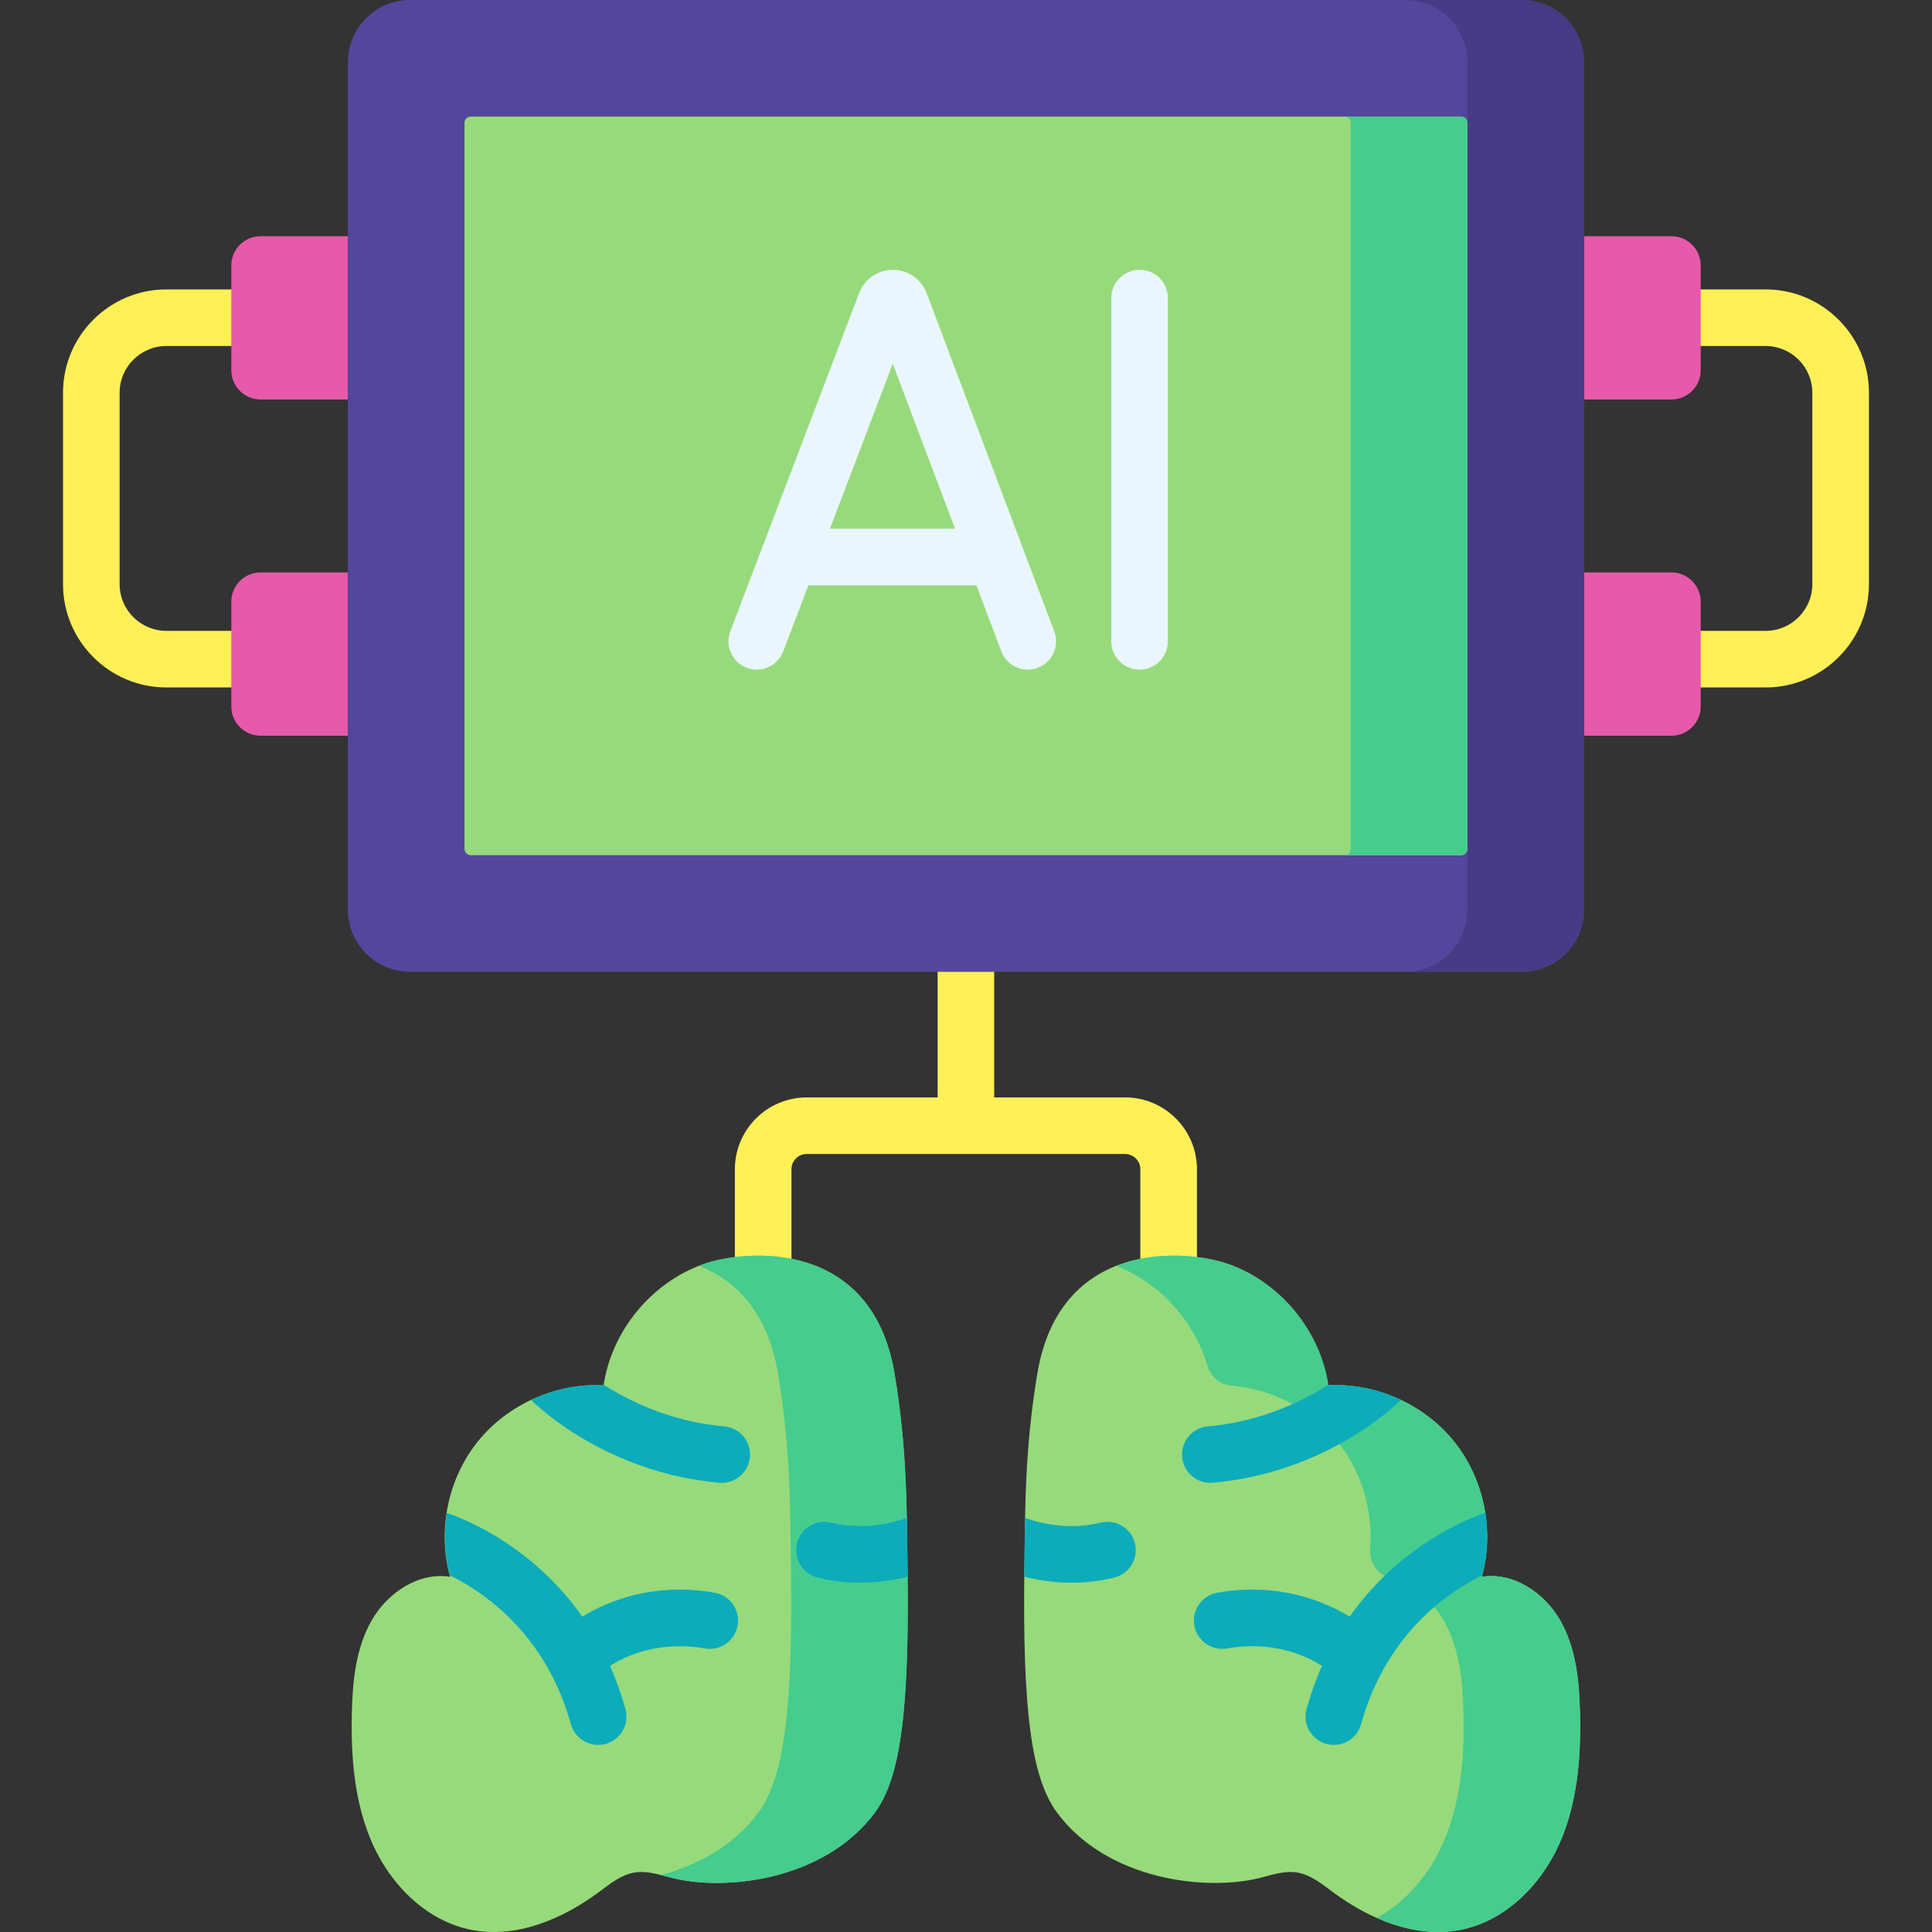 <svg xmlns="http://www.w3.org/2000/svg" width="80" height="80" viewBox="0 0 80 80" fill="none"><rect x="0" y="0" width="80" height="80" fill="#333333" stroke="none"/><g clip-path="url(#clip0_2215_547)"><path d="M46.589 45.442H41.168V38.68C41.168 38.032 40.644 37.508 39.996 37.508C39.349 37.508 38.825 38.032 38.825 38.68V45.442H33.404C31.764 45.442 30.43 46.776 30.43 48.416V53.864C30.43 54.511 30.954 55.036 31.602 55.036C32.249 55.036 32.773 54.511 32.773 53.864V48.416C32.773 48.068 33.056 47.785 33.404 47.785H46.589C46.937 47.785 47.219 48.068 47.219 48.416V53.864C47.219 54.511 47.744 55.036 48.391 55.036C49.039 55.036 49.563 54.511 49.563 53.864V48.416C49.563 46.776 48.229 45.442 46.589 45.442Z" fill="#FEF056"></path><path d="M6.888 14.328H9.576C10.223 14.328 10.748 13.803 10.748 13.156C10.748 12.509 10.223 11.984 9.576 11.984H6.888C4.529 11.984 2.609 13.904 2.609 16.263V24.187C2.609 26.547 4.529 28.466 6.888 28.466H9.576C10.223 28.466 10.748 27.941 10.748 27.294C10.748 26.647 10.223 26.122 9.576 26.122H6.888C5.821 26.122 4.953 25.254 4.953 24.187V16.263C4.953 15.196 5.821 14.328 6.888 14.328Z" fill="#FEF056"></path><path d="M73.11 11.984H70.422C69.775 11.984 69.25 12.509 69.25 13.156C69.25 13.803 69.775 14.328 70.422 14.328H73.11C74.177 14.328 75.045 15.196 75.045 16.263V24.187C75.045 25.254 74.177 26.122 73.11 26.122H70.422C69.775 26.122 69.25 26.647 69.25 27.294C69.25 27.941 69.775 28.466 70.422 28.466H73.11C75.469 28.466 77.389 26.547 77.389 24.187V16.263C77.389 13.904 75.469 11.984 73.11 11.984Z" fill="#FEF056"></path><path d="M14.407 16.542H10.79C10.12 16.542 9.578 15.999 9.578 15.331V10.993C9.578 10.324 10.12 9.781 10.79 9.781H14.407V16.542H14.407Z" fill="#E759AA"></path><path d="M14.407 30.464H10.79C10.12 30.464 9.578 29.921 9.578 29.252V24.915C9.578 24.245 10.12 23.703 10.79 23.703H14.407V30.464H14.407Z" fill="#E759AA"></path><path d="M65.594 16.542H69.211C69.88 16.542 70.423 15.999 70.423 15.331V10.993C70.423 10.324 69.88 9.781 69.211 9.781H65.594V16.542Z" fill="#E759AA"></path><path d="M65.594 30.464H69.211C69.88 30.464 70.423 29.921 70.423 29.252V24.915C70.423 24.245 69.88 23.703 69.211 23.703H65.594V30.464Z" fill="#E759AA"></path><path d="M63.018 40.241H16.982C15.559 40.241 14.406 39.088 14.406 37.666V2.575C14.406 1.153 15.559 0 16.982 0H63.018C64.44 0 65.593 1.153 65.593 2.575V37.666C65.593 39.088 64.44 40.241 63.018 40.241Z" fill="#54469C"></path><path d="M63.017 0H58.188C59.61 0 60.763 1.153 60.763 2.575V37.666C60.763 39.088 59.61 40.241 58.188 40.241H63.016C64.439 40.241 65.592 39.088 65.592 37.666V2.575C65.592 1.153 64.439 0 63.017 0Z" fill="#463B84"></path><path d="M19.234 35.152V5.088C19.234 4.945 19.351 4.828 19.494 4.828H60.503C60.647 4.828 60.763 4.945 60.763 5.088V35.152C60.763 35.295 60.647 35.412 60.503 35.412H19.494C19.351 35.412 19.234 35.295 19.234 35.152Z" fill="#97DA7B"></path><path d="M60.501 4.828H55.672C55.816 4.828 55.932 4.945 55.932 5.088V35.152C55.932 35.295 55.816 35.412 55.672 35.412H60.501C60.644 35.412 60.761 35.295 60.761 35.152V5.088C60.761 4.945 60.644 4.828 60.501 4.828Z" fill="#46CC8D"></path><path d="M29.114 52.349C26.971 53.11 25.324 55.115 24.993 57.364C23.018 57.258 21.015 58.155 19.778 59.697C18.542 61.24 18.103 63.39 18.637 65.293C17.337 65.083 16.045 65.951 15.391 67.094C14.737 68.237 14.6 69.599 14.569 70.915C14.525 72.78 14.676 74.695 15.446 76.395C16.216 78.095 17.695 79.557 19.527 79.913C21.377 80.273 23.277 79.474 24.792 78.353C25.254 78.01 25.721 77.624 26.289 77.535C26.809 77.454 27.328 77.637 27.838 77.764C30.068 78.32 34.137 77.849 36.208 75.075C37.286 73.631 37.658 70.847 37.573 64.842C37.542 62.644 37.568 60.013 37.034 56.859C36.096 51.306 30.908 51.711 29.114 52.349Z" fill="#97DA7B"></path><path d="M37.58 64.842C37.549 62.644 37.575 60.013 37.041 56.859C36.103 51.306 30.916 51.711 29.121 52.349C29.063 52.369 29.006 52.395 28.949 52.417C30.441 53.005 31.779 54.296 32.212 56.859C32.746 60.013 32.72 62.644 32.751 64.843C32.836 70.847 32.464 73.631 31.386 75.075C30.374 76.43 28.885 77.235 27.367 77.639C27.527 77.68 27.687 77.724 27.845 77.764C30.075 78.32 34.144 77.849 36.215 75.075C37.293 73.631 37.665 70.847 37.58 64.842Z" fill="#46CC8D"></path><path d="M50.877 52.349C53.019 53.11 54.667 55.115 54.998 57.364C56.973 57.258 58.976 58.155 60.213 59.697C61.449 61.24 61.888 63.39 61.354 65.293C62.654 65.083 63.946 65.951 64.6 67.094C65.254 68.237 65.391 69.599 65.421 70.915C65.465 72.78 65.315 74.695 64.545 76.395C63.775 78.095 62.296 79.557 60.464 79.913C58.614 80.273 56.714 79.474 55.199 78.353C54.737 78.01 54.269 77.624 53.702 77.535C53.182 77.454 52.663 77.637 52.153 77.764C49.923 78.32 45.854 77.849 43.783 75.075C42.705 73.631 42.333 70.847 42.418 64.842C42.449 62.644 42.423 60.013 42.957 56.859C43.895 51.306 49.083 51.711 50.877 52.349Z" fill="#97DA7B"></path><path d="M65.428 70.914C65.397 69.597 65.261 68.236 64.607 67.093C63.953 65.95 62.661 65.082 61.361 65.293C61.894 63.389 61.456 61.239 60.219 59.696C58.982 58.154 56.98 57.257 55.005 57.363C54.674 55.114 53.026 53.109 50.884 52.348C49.917 52.004 47.967 51.73 46.227 52.416C48.03 53.122 49.459 54.71 50.001 56.565C50.132 57.012 50.522 57.336 50.986 57.375C52.684 57.514 54.323 58.365 55.39 59.696C56.383 60.936 56.862 62.566 56.735 64.146C56.691 64.702 57.048 65.207 57.588 65.347C58.493 65.58 59.304 66.264 59.778 67.093C60.432 68.236 60.568 69.597 60.599 70.914C60.643 72.779 60.492 74.694 59.722 76.394C59.156 77.646 58.203 78.767 57.009 79.414C58.109 79.903 59.3 80.14 60.47 79.912C62.303 79.556 63.782 78.094 64.552 76.394C65.321 74.694 65.472 72.779 65.428 70.914Z" fill="#46CC8D"></path><path d="M58.009 57.967C58.008 57.97 58.005 57.973 58.001 57.977C57.934 58.044 57.04 58.933 55.465 59.795C54.156 60.511 52.381 61.206 50.22 61.397C50.186 61.4 50.151 61.402 50.117 61.402C49.515 61.402 49.005 60.942 48.95 60.331C48.894 59.688 49.37 59.119 50.015 59.062C51.378 58.942 52.561 58.572 53.522 58.141C54.095 57.883 54.592 57.605 55 57.344C55.001 57.35 55.001 57.355 55.003 57.361C56.036 57.305 57.075 57.523 58.009 57.967Z" fill="#0CACBA"></path><path d="M61.369 65.234C60.83 65.498 60.119 65.917 59.388 66.544C58.218 67.55 56.997 69.091 56.36 71.394C56.216 71.912 55.744 72.253 55.23 72.253C55.127 72.253 55.022 72.239 54.917 72.211C54.294 72.037 53.928 71.392 54.1 70.769C54.279 70.127 54.494 69.533 54.738 68.981C54.11 68.577 52.739 67.922 50.811 68.259C50.174 68.37 49.566 67.944 49.455 67.306C49.344 66.669 49.771 66.061 50.408 65.95C52.964 65.503 54.871 66.319 55.888 66.942C56.344 66.291 56.838 65.73 57.336 65.25C59.105 63.541 60.944 62.833 61.497 62.648C61.635 63.508 61.596 64.394 61.369 65.234Z" fill="#0CACBA"></path><path d="M46.141 65.323C45.523 65.478 44.93 65.536 44.383 65.536C43.602 65.536 42.92 65.417 42.414 65.291C42.414 65.144 42.417 64.992 42.419 64.841C42.428 64.214 42.431 63.552 42.445 62.852C42.641 62.927 44.03 63.434 45.573 63.05C46.202 62.894 46.837 63.275 46.994 63.903C47.152 64.531 46.769 65.167 46.141 65.323Z" fill="#0CACBA"></path><path d="M21.992 57.967C21.994 57.97 21.997 57.973 22 57.977C22.067 58.044 22.961 58.933 24.536 59.795C25.845 60.511 27.62 61.206 29.781 61.397C29.816 61.4 29.85 61.402 29.884 61.402C30.486 61.402 30.997 60.942 31.052 60.331C31.108 59.688 30.631 59.119 29.986 59.062C28.623 58.942 27.441 58.572 26.48 58.141C25.906 57.883 25.409 57.605 25.002 57.344C25 57.35 25 57.355 24.998 57.361C23.966 57.305 22.927 57.523 21.992 57.967Z" fill="#0CACBA"></path><path d="M18.63 65.234C19.169 65.498 19.88 65.917 20.611 66.544C21.781 67.55 23.002 69.091 23.639 71.394C23.783 71.912 24.255 72.253 24.769 72.253C24.872 72.253 24.977 72.239 25.081 72.211C25.705 72.037 26.07 71.392 25.898 70.769C25.72 70.127 25.505 69.533 25.261 68.981C25.889 68.577 27.259 67.922 29.188 68.259C29.825 68.37 30.433 67.944 30.544 67.306C30.655 66.669 30.228 66.061 29.591 65.95C27.034 65.503 25.128 66.319 24.111 66.942C23.655 66.291 23.161 65.73 22.663 65.25C20.894 63.541 19.055 62.833 18.502 62.648C18.364 63.508 18.403 64.394 18.63 65.234Z" fill="#0CACBA"></path><path d="M33.857 65.323C34.475 65.478 35.068 65.536 35.615 65.536C36.397 65.536 37.078 65.417 37.584 65.291C37.584 65.144 37.581 64.992 37.579 64.841C37.57 64.214 37.567 63.552 37.553 62.852C37.357 62.927 35.968 63.434 34.425 63.05C33.797 62.894 33.16 63.275 33.004 63.903C32.846 64.531 33.229 65.167 33.857 65.323Z" fill="#0CACBA"></path><path d="M38.366 12.13C38.362 12.119 38.357 12.108 38.353 12.097C38.121 11.535 37.579 11.172 36.971 11.172H36.97C36.361 11.172 35.819 11.537 35.589 12.1C35.585 12.109 35.581 12.118 35.578 12.127L30.241 26.139C30.011 26.744 30.314 27.421 30.919 27.652C31.523 27.882 32.201 27.578 32.431 26.974L33.473 24.238H40.431L41.462 26.97C41.639 27.439 42.084 27.729 42.558 27.729C42.696 27.729 42.835 27.704 42.972 27.653C43.577 27.424 43.883 26.748 43.654 26.143L38.366 12.13ZM34.366 21.895L36.968 15.063L39.546 21.895H34.366Z" fill="#EAF6FF"></path><path d="M47.188 11.172C46.54 11.172 46.016 11.697 46.016 12.344V26.557C46.016 27.204 46.54 27.728 47.188 27.728C47.835 27.728 48.359 27.204 48.359 26.557V12.344C48.359 11.697 47.835 11.172 47.188 11.172Z" fill="#EAF6FF"></path></g><defs><clipPath id="clip0_2215_547"><rect width="80" height="80" fill="white"></rect></clipPath></defs></svg>